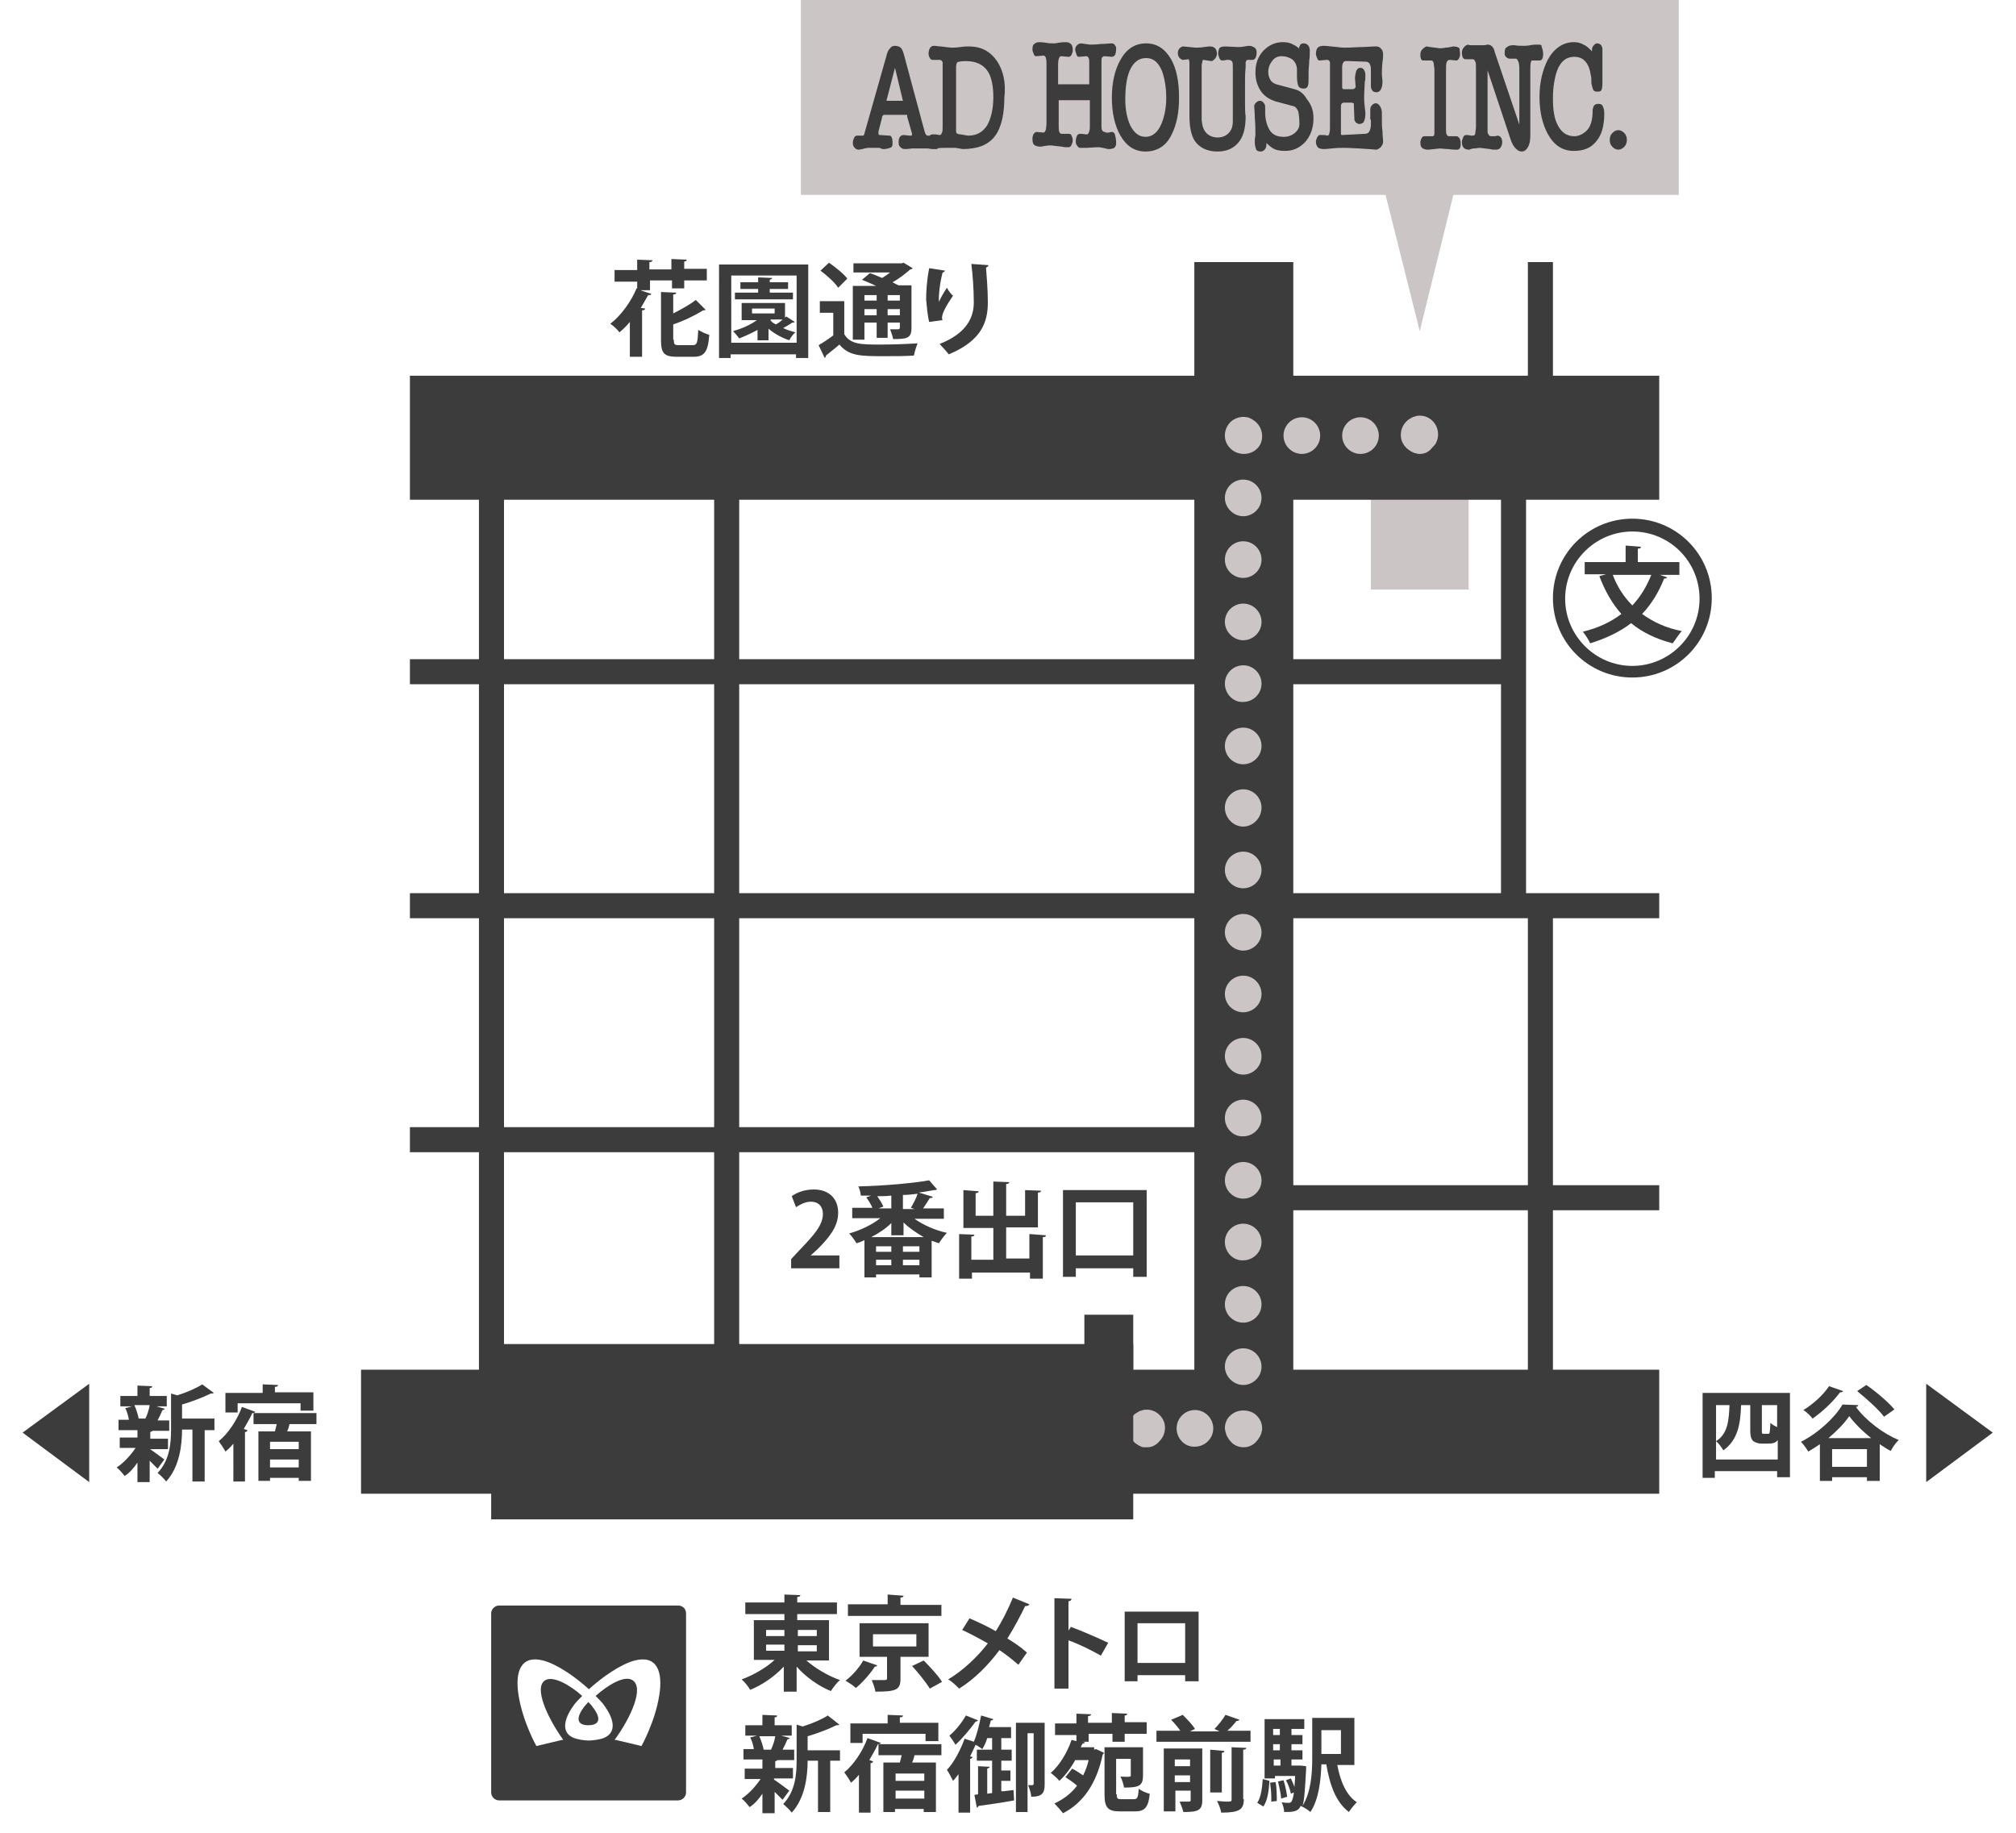 <?xml version="1.0" encoding="utf-8"?>
<!-- Generator: Adobe Illustrator 26.2.1, SVG Export Plug-In . SVG Version: 6.00 Build 0)  -->
<svg version="1.1" id="レイヤー_1" xmlns="http://www.w3.org/2000/svg" xmlns:xlink="http://www.w3.org/1999/xlink" x="0px"
	 y="0px" viewBox="0 0 330 300" style="enable-background:new 0 0 330 300;" xml:space="preserve">
<style type="text/css">
	.st0{fill:#CCC5C5;}
	.st1{fill:#3C3C3C;}
</style>
<g>
	<rect x="224.4" y="78.3" class="st0" width="16" height="18.2"/>
	<rect x="59.1" y="224.2" class="st1" width="212.5" height="20.3"/>
	<rect x="67.1" y="61.5" class="st1" width="204.5" height="20.3"/>
	<rect x="67.1" y="107.9" class="st1" width="180.6" height="4.1"/>
	<rect x="67.1" y="146.2" class="st1" width="204.5" height="4.1"/>
	<rect x="67.1" y="184.5" class="st1" width="136.5" height="4.1"/>
	<rect x="203.6" y="194" class="st1" width="68" height="4.1"/>
	<rect x="195.5" y="42.9" class="st1" width="16.2" height="192.2"/>
	<rect x="116.9" y="71.6" class="st1" width="4.1" height="163.4"/>
	<rect x="78.4" y="71.6" class="st1" width="4.1" height="163.4"/>
	<rect x="250.1" y="148.1" class="st1" width="4.1" height="87"/>
	<rect x="250.1" y="42.9" class="st1" width="4.1" height="28.3"/>
	<rect x="245.7" y="71.2" class="st1" width="4.1" height="76.7"/>
	<g>
		<path class="st0" d="M187.8,236.9c-0.2,0-0.4,0-0.6,0c-0.2,0-0.4-0.1-0.6-0.2c-0.2-0.1-0.4-0.2-0.5-0.3c-0.2-0.1-0.3-0.2-0.5-0.4
			c-0.1-0.1-0.3-0.3-0.4-0.5c-0.1-0.2-0.2-0.3-0.3-0.5c-0.1-0.2-0.1-0.4-0.2-0.6c0-0.2-0.1-0.4-0.1-0.6c0-0.8,0.3-1.6,0.9-2.1
			c0.1-0.1,0.3-0.3,0.5-0.4c0.2-0.1,0.3-0.2,0.5-0.3c0.2-0.1,0.4-0.1,0.6-0.2c1-0.2,2,0.1,2.7,0.8c0.6,0.6,0.9,1.3,0.9,2.1
			c0,0.8-0.3,1.6-0.9,2.2C189.3,236.5,188.6,236.9,187.8,236.9z"/>
		<path class="st0" d="M192.6,233.8c0-1.7,1.4-3,3-3l0,0c1.7,0,3,1.4,3,3l0,0c0,1.7-1.4,3-3,3l0,0
			C194,236.9,192.6,235.5,192.6,233.8z"/>
		<path class="st0" d="M203.6,236.9c-0.8,0-1.6-0.3-2.1-0.9c-0.1-0.1-0.3-0.3-0.4-0.5c-0.1-0.2-0.2-0.3-0.3-0.5
			c-0.1-0.2-0.1-0.4-0.2-0.6c0-0.2-0.1-0.4-0.1-0.6c0-0.8,0.3-1.6,0.9-2.1c1.1-1.1,3.2-1.1,4.3,0c0.6,0.6,0.9,1.3,0.9,2.1
			c0,0.2,0,0.4-0.1,0.6c0,0.2-0.1,0.4-0.2,0.6c-0.1,0.2-0.2,0.4-0.3,0.5c-0.1,0.2-0.2,0.3-0.4,0.5
			C205.2,236.5,204.4,236.9,203.6,236.9z"/>
		<path class="st0" d="M200.5,223.7c0-1.7,1.4-3,3-3l0,0c1.7,0,3,1.4,3,3l0,0c0,1.7-1.4,3-3,3l0,0
			C201.9,226.7,200.5,225.3,200.5,223.7z M200.5,213.5c0-1.7,1.4-3,3-3l0,0c1.7,0,3,1.4,3,3l0,0c0,1.7-1.4,3-3,3l0,0
			C201.9,216.5,200.5,215.2,200.5,213.5z M200.5,203.3c0-1.7,1.4-3,3-3l0,0c1.7,0,3,1.4,3,3l0,0c0,1.7-1.4,3-3,3l0,0
			C201.9,206.4,200.5,205,200.5,203.3z M200.5,193.2c0-1.7,1.4-3,3-3l0,0c1.7,0,3,1.4,3,3l0,0c0,1.7-1.4,3-3,3l0,0
			C201.9,196.2,200.5,194.9,200.5,193.2z M200.5,183c0-1.7,1.4-3,3-3l0,0c1.7,0,3,1.4,3,3l0,0c0,1.7-1.4,3-3,3l0,0
			C201.9,186.1,200.5,184.7,200.5,183z M200.5,172.9c0-1.7,1.4-3,3-3l0,0c1.7,0,3,1.4,3,3l0,0c0,1.7-1.4,3-3,3l0,0
			C201.9,175.9,200.5,174.5,200.5,172.9z M200.5,162.7c0-1.7,1.4-3,3-3l0,0c1.7,0,3,1.4,3,3l0,0c0,1.7-1.4,3-3,3l0,0
			C201.9,165.7,200.5,164.4,200.5,162.7z M200.5,152.6c0-1.7,1.4-3,3-3l0,0c1.7,0,3,1.4,3,3l0,0c0,1.7-1.4,3-3,3l0,0
			C201.9,155.6,200.5,154.2,200.5,152.6z M200.5,142.4c0-1.7,1.4-3,3-3l0,0c1.7,0,3,1.4,3,3l0,0c0,1.7-1.4,3-3,3l0,0
			C201.9,145.4,200.5,144.1,200.5,142.4z M200.5,132.2c0-1.7,1.4-3,3-3l0,0c1.7,0,3,1.4,3,3l0,0c0,1.7-1.4,3.1-3,3.1l0,0
			C201.9,135.3,200.5,133.9,200.5,132.2z M200.5,122.1c0-1.7,1.4-3,3-3l0,0c1.7,0,3,1.4,3,3l0,0c0,1.7-1.4,3-3,3l0,0
			C201.9,125.1,200.5,123.8,200.5,122.1z M200.5,111.9c0-1.7,1.4-3,3-3l0,0c1.7,0,3,1.4,3,3l0,0c0,1.7-1.4,3-3,3l0,0
			C201.9,115,200.5,113.6,200.5,111.9z M200.5,101.8c0-1.7,1.4-3,3-3l0,0c1.7,0,3,1.4,3,3l0,0c0,1.7-1.4,3-3,3l0,0
			C201.9,104.8,200.5,103.4,200.5,101.8z M200.5,91.6c0-1.7,1.4-3,3-3l0,0c1.7,0,3,1.4,3,3l0,0c0,1.7-1.4,3-3,3l0,0
			C201.9,94.6,200.5,93.3,200.5,91.6z M200.5,81.5c0-1.7,1.4-3,3-3l0,0c1.7,0,3,1.4,3,3l0,0c0,1.7-1.4,3-3,3l0,0
			C201.9,84.5,200.5,83.1,200.5,81.5z"/>
		<path class="st0" d="M203.6,74.3c-0.8,0-1.6-0.3-2.2-0.9c-0.6-0.6-0.9-1.3-0.9-2.1c0-0.8,0.3-1.6,0.9-2.2c0.7-0.7,1.8-1,2.7-0.8
			c0.2,0,0.4,0.1,0.6,0.2c0.2,0.1,0.4,0.2,0.5,0.3c0.2,0.1,0.3,0.2,0.5,0.4c0.6,0.6,0.9,1.4,0.9,2.2c0,0.8-0.3,1.6-0.9,2.1
			C205.2,74,204.4,74.3,203.6,74.3z"/>
		<path class="st0" d="M219.7,71.3c0-1.7,1.4-3,3-3l0,0c1.7,0,3,1.4,3,3l0,0c0,1.7-1.4,3-3,3l0,0C221.1,74.3,219.7,73,219.7,71.3z
			 M210.1,71.3c0-1.7,1.4-3,3-3l0,0c1.7,0,3,1.4,3,3l0,0c0,1.7-1.4,3-3,3l0,0C211.5,74.3,210.1,73,210.1,71.3z"/>
		<path class="st0" d="M232.4,74.3c-0.2,0-0.4,0-0.6-0.1c-0.2,0-0.4-0.1-0.6-0.2c-0.2-0.1-0.4-0.2-0.5-0.3c-0.2-0.1-0.3-0.2-0.5-0.4
			c-0.6-0.6-0.9-1.3-0.9-2.1c0-0.8,0.3-1.6,0.9-2.2c0.1-0.1,0.3-0.3,0.5-0.4c0.2-0.1,0.3-0.2,0.5-0.3c0.2-0.1,0.4-0.1,0.6-0.2
			c1-0.2,2,0.1,2.7,0.8c0.6,0.6,0.9,1.4,0.9,2.2c0,0.8-0.3,1.6-0.9,2.1C233.9,74,233.2,74.3,232.4,74.3z"/>
	</g>
	<rect x="80.4" y="220" class="st1" width="105.1" height="28.7"/>
	<rect x="177.5" y="215.2" class="st1" width="8" height="9.6"/>
	<g>
		<g>
			<path class="st1" d="M106.4,47.5h-1.6l1.8,0.6c0,0.2-0.2,0.2-0.5,0.2c-0.4,0.7-0.8,1.4-1.2,2.1l0.7,0.1c0,0.2-0.2,0.3-0.5,0.3
				v7.6h-2v-5.7c-0.5,0.6-1.1,1.2-1.7,1.7c-0.3-0.4-1-1.1-1.5-1.4c1.7-1.3,3.4-3.6,4.3-5.8l0.1,0v-1.1h-3.7v-1.9h3.7v-1.7l2.5,0.1
				c0,0.2-0.2,0.3-0.5,0.3v1.2h3.6v-1.7l2.5,0.1c0,0.2-0.1,0.3-0.4,0.3v1.2h3.7v1.9h-3.7v1.3h-2v-1.3h-3.6V47.5z M110.3,55.6
				c0,0.8,0.1,0.9,0.9,0.9h2.2c0.7,0,0.8-0.4,0.9-2.5c0.5,0.3,1.3,0.7,1.8,0.8c-0.2,2.8-0.8,3.6-2.6,3.6h-2.7
				c-2.1,0-2.6-0.6-2.6-2.7v-7.9l2.5,0.1c0,0.2-0.2,0.3-0.5,0.3v3.1c1.4-0.7,2.8-1.5,3.7-2.2l1.6,1.6c-0.1,0.1-0.2,0.1-0.4,0.1
				c-1.3,0.8-3.1,1.7-4.9,2.3V55.6z"/>
			<path class="st1" d="M117.8,43.3h14.5v15.3h-2v-0.6h-10.7v0.6h-1.9V43.3z M119.7,56.1h10.7v-11h-10.7V56.1z M128.7,51.8l1.4,0.9
				c-0.1,0.1-0.2,0.1-0.4,0.1c-0.4,0.3-1,0.6-1.5,0.9c0.6,0.3,1.3,0.5,2,0.7c-0.4,0.3-0.8,0.9-1,1.3c-1.2-0.4-2.5-1.1-3.4-1.9v1.9
				h-1.8V54c-0.9,0.5-2,1-3,1.4c-0.2-0.3-0.7-0.9-1-1.2c1.4-0.4,2.8-1,3.9-1.8h-2.5v-2.8h7.1v2.4L128.7,51.8z M129.8,47.8V49h-9.5
				v-1.1h3.8v-0.6h-2.9v-1.1h2.9v-0.8l2.3,0.1c0,0.1-0.1,0.2-0.4,0.3v0.4h3v1.1h-3v0.6H129.8z M123.1,50.5v0.8h3.7v-0.8H123.1z
				 M126.2,52.3l-0.1,0.1c0.2,0.3,0.5,0.5,0.9,0.7c0.4-0.2,0.8-0.5,1.1-0.8H126.2z"/>
			<path class="st1" d="M138.2,49.2v5.5c1,1.7,2.8,1.7,6,1.7c2,0,4.4-0.1,6-0.2c-0.2,0.5-0.5,1.4-0.6,2c-1.3,0.1-3.1,0.1-4.8,0.1
				c-3.9,0-5.8,0-7.4-1.9c-0.8,0.7-1.6,1.3-2.2,1.8c0,0.2-0.1,0.3-0.2,0.4l-1-2.1c0.7-0.4,1.6-1,2.4-1.6v-3.7h-2.2v-1.9H138.2z
				 M135.7,43c1,0.7,2.4,1.8,3,2.6l-1.5,1.5c-0.5-0.8-1.8-2-2.9-2.8L135.7,43z M141.5,53.1v2.5h-1.9v-8.8h3.8
				c-0.8-0.4-1.6-0.7-2.3-1l1.3-1.1c0.6,0.2,1.3,0.5,2,0.8c0.5-0.3,0.9-0.6,1.3-0.9h-6v-1.5h7.9l0.3-0.1l1.5,0.9
				c-0.1,0.1-0.2,0.2-0.4,0.2c-0.8,0.7-1.8,1.5-2.9,2.1c0.4,0.2,0.7,0.4,1,0.5h2.1v7c0,1.7-0.8,1.8-3,1.8c-0.1-0.5-0.3-1.1-0.5-1.6
				c0.5,0,1.1,0,1.3,0c0.2,0,0.3-0.1,0.3-0.3v-0.8h-2v2.5h-1.8v-2.5H141.5z M143.5,48.3h-2v0.9h2V48.3z M141.5,51.6h2v-1h-2V51.6z
				 M147.3,49.2v-0.9h-2v0.9H147.3z M145.3,51.6h2v-1h-2V51.6z"/>
			<path class="st1" d="M152.1,52.7c-0.3-1.2-0.4-2.7-0.5-3.7c0-1.2,0.1-3.1,0.5-5.1l2.6,0.4c-0.1,0.2-0.3,0.3-0.4,0.3
				c-0.4,1.4-0.7,3.8-0.6,4.8c0.3-0.7,0.9-1.7,1.3-2.3c0.2,0.4,0.7,1.1,1,1.3c-1.1,1.6-1.8,2.9-1.8,3.6c0,0.1,0,0.3,0.1,0.4
				L152.1,52.7z M161.8,43.4c0,0.2-0.2,0.3-0.4,0.4c0.1,1.3,0.3,3.6,0.3,5.7c0,3.3-1.1,6.3-6.4,8.5c-0.3-0.4-1.1-1.3-1.5-1.7
				c4.6-1.8,5.6-4.5,5.6-6.8c0-2.3-0.2-4.7-0.4-6.3L161.8,43.4z"/>
		</g>
	</g>
	<g>
		<path class="st1" d="M137.5,207.6h-8v-1.5l1.4-1.5c2.4-2.5,3.8-4.1,3.8-5.9c0-1.1-0.6-2-2-2c-0.9,0-1.8,0.5-2.4,0.9l-0.7-1.8
			c0.8-0.6,2.1-1.1,3.6-1.1c2.7,0,4,1.7,4,3.8c0,2.3-1.5,4.1-3.4,6l-1.1,1v0h4.7V207.6z"/>
		<path class="st1" d="M154.5,199.5h-4.8c1.4,1,3.4,1.9,5.3,2.3c-0.4,0.4-1,1.2-1.3,1.7c-0.4-0.1-0.8-0.3-1.2-0.4v6h-2v-0.5h-7.1
			v0.5h-1.9V203c-0.4,0.2-0.9,0.4-1.3,0.5c-0.3-0.5-0.8-1.2-1.2-1.6c1.8-0.5,3.7-1.4,5.1-2.5h-4.6v-1.7h3.3c-0.2-0.5-0.6-1.2-1-1.7
			l0.8-0.3c-0.6,0-1.1,0-1.7,0c0-0.4-0.2-1.1-0.4-1.5c4.1-0.1,8.8-0.5,11.6-1l1.3,1.5c-0.1,0-0.2,0.1-0.3,0.1c-0.1,0-0.1,0-0.2,0
			c-0.7,0.1-1.6,0.3-2.5,0.4l2.3,0.7c-0.1,0.2-0.2,0.2-0.5,0.2c-0.3,0.5-0.7,1.1-1.1,1.7h3.4V199.5z M145.9,200.2
			c-0.9,0.9-2.1,1.7-3.3,2.3h8.6c-1.2-0.7-2.4-1.5-3.3-2.4v2.1h-2V200.2z M145.9,204.9V204h-2.5v0.9H145.9z M143.4,206.2v0.9h2.5
			v-0.9H143.4z M145.9,197.9v-2.2c-0.8,0.1-1.5,0.1-2.3,0.1c0.4,0.6,0.8,1.2,1,1.7l-0.8,0.3H145.9z M150.5,204.9V204h-2.7v0.9H150.5
			z M147.8,207.1h2.7v-0.9h-2.7V207.1z M149.7,197.9l-0.6-0.2c0.4-0.7,0.9-1.6,1.1-2.3c-0.8,0.1-1.6,0.2-2.4,0.2v2.3H149.7z"/>
		<path class="st1" d="M168.6,202l2.6,0.2c0,0.2-0.1,0.3-0.5,0.3v6.8h-2.1v-1h-9.5v1h-2.1V202l2.5,0.1c0,0.2-0.2,0.3-0.5,0.3v3.8
			h3.6V201h-4.9v-6.2l2.5,0.2c0,0.2-0.2,0.3-0.5,0.3v3.7h2.9v-5.6l2.6,0.1c0,0.2-0.2,0.3-0.5,0.3v5.2h3.1v-4.2l2.6,0.1
			c0,0.2-0.1,0.3-0.5,0.3v5.7h-5.2v5.1h3.8V202z"/>
		<path class="st1" d="M174,194.8h13.7V209h-2.2v-1.4h-9.4v1.4H174V194.8z M176.1,205.5h9.4v-8.7h-9.4V205.5z"/>
	</g>
	<g>
		<g>
			<path class="st1" d="M278.7,228h14.3v13.8h-2.1v-1h-10.2v1.1h-2V228z M280.8,238.9h10.2v-3.2c-0.3,0.5-0.9,0.6-1.6,0.6h-1.1
				c-0.5,0-1-0.2-1.3-0.4c-0.3-0.3-0.5-0.7-0.5-1.8V230H285c-0.1,3-0.5,5.7-2.9,7.4c-0.3-0.5-0.8-1.2-1.2-1.5
				c1.9-1.2,2.1-3.3,2.2-5.9h-2.2V238.9z M288.4,234.2c0,0.4,0,0.5,0.3,0.5c0.6,0,0.7,0,0.8,0c0.2-0.1,0.2-0.1,0.3-1.8
				c0.3,0.3,0.7,0.5,1.1,0.7V230h-2.5V234.2z"/>
			<path class="st1" d="M297.9,236.4c-0.6,0.4-1.2,0.8-1.9,1.2c-0.3-0.5-0.8-1.2-1.2-1.6c2.8-1.4,5.6-4,6.8-6.1l2.6,0.1
				c-0.1,0.2-0.2,0.3-0.4,0.3c1.6,2.2,4.5,4.4,7,5.4c-0.5,0.5-1,1.2-1.3,1.8c-0.6-0.3-1.2-0.7-1.8-1.1v6h-2.1v-0.6h-5.7v0.6h-2
				V236.4z M301.7,227.7c-0.1,0.2-0.3,0.2-0.5,0.2c-1.1,1.5-2.9,3.2-4.5,4.3c-0.3-0.4-1-1.1-1.5-1.4c1.5-0.9,3.2-2.4,4.2-3.9
				L301.7,227.7z M306.3,235.4c-1.4-1.1-2.7-2.4-3.6-3.6c-0.8,1.2-2,2.4-3.4,3.6H306.3z M299.9,240.1h5.7v-2.9h-5.7V240.1z
				 M305.5,226.7c1.6,1.1,3.6,2.8,4.6,4l-1.7,1.2c-0.9-1.2-2.8-2.9-4.4-4.2L305.5,226.7z"/>
			<path class="st1" d="M315.3,226.5l10.9,8l-10.9,8.1V226.5z"/>
		</g>
	</g>
	<g>
		<g>
			<path class="st1" d="M3.7,234.5l10.9-8v16.1L3.7,234.5z"/>
			<path class="st1" d="M24.4,236.8v0.3c0.5,0.3,2.1,1.5,2.5,1.8l-1.1,1.5c-0.3-0.3-0.8-0.8-1.3-1.3v3.5h-2v-3.2
				c-0.6,0.9-1.3,1.7-2.1,2.2c-0.3-0.4-0.9-1.1-1.3-1.4c1.1-0.7,2.3-2,3.1-3.2h-2.6v-1.7h2.9v-1.2h-3.1v-1.7h1.7
				c-0.1-0.6-0.3-1.4-0.6-1.9l1.1-0.3h-1.9v-1.7h2.8v-1.7l2.4,0.1c0,0.2-0.1,0.3-0.4,0.3v1.3h2.8v1.7h-1.7l1.4,0.4
				c-0.1,0.1-0.2,0.2-0.4,0.2c-0.2,0.5-0.5,1.1-0.8,1.7h1.9v1.7h-2.7c-0.1,0.1-0.2,0.1-0.4,0.2v1.1h2.9v1.7H24.4z M23.8,232.2
				c0.3-0.6,0.6-1.5,0.7-2.2H22c0.3,0.7,0.6,1.6,0.7,2.2l-0.1,0L23.8,232.2L23.8,232.2z M35.1,232.2v1.9h-1.6v8.4h-2V234h-1.7
				c0,2.5-0.4,6.1-2.6,8.5c-0.3-0.4-1-1.1-1.4-1.4c2-2.1,2.2-4.9,2.2-7.2v-5.8l1,0.3c1.6-0.5,3.2-1.2,4.1-1.8L35,228
				c-0.1,0.1-0.3,0.1-0.5,0.1c-1.2,0.6-3,1.3-4.7,1.8v2.3H35.1z"/>
			<path class="st1" d="M38.2,236.3c-0.4,0.5-0.8,0.9-1.3,1.3c-0.2-0.4-0.8-1.3-1.1-1.7c1.5-1.2,3-3.4,3.8-5.6l2.2,0.8
				c-0.1,0.1-0.2,0.2-0.5,0.2c-0.4,0.9-0.9,1.7-1.4,2.6l0.6,0.2c0,0.2-0.2,0.3-0.4,0.3v8.1h-1.9V236.3z M38.9,229.8v1.4h-2v-3.2H43
				v-1.4l2.5,0.1c0,0.2-0.1,0.3-0.5,0.3v0.9h6.3v3h-2.1v-1.2H38.9z M51.8,233.1h-4.4c-0.1,0.4-0.2,0.8-0.4,1.2h3.9v8.1h-2v-0.5h-4.7
				v0.5h-1.9v-8.1H45c0.1-0.4,0.2-0.8,0.3-1.2h-3.8v-1.8h10.3V233.1z M48.9,237.3V236h-4.7v1.2H48.9z M44.2,240.2h4.7v-1.3h-4.7
				V240.2z"/>
		</g>
	</g>
	<g>
		<path class="st1" d="M267.2,110.9c-7.2,0-13-5.8-13-13c0-7.2,5.8-13,13-13c7.2,0,13,5.8,13,13
			C280.2,105.1,274.4,110.9,267.2,110.9z M267.2,87c-6,0-11,4.9-11,11c0,6,4.9,11,11,11c6,0,11-4.9,11-11
			C278.2,91.9,273.3,87,267.2,87z"/>
		<g>
			<g>
				<path class="st1" d="M275,94.1h-3.3l1.2,0.4c-0.1,0.2-0.3,0.2-0.5,0.2c-0.9,2.3-2.1,4.2-3.6,5.8c1.8,1.3,3.9,2.3,6.5,2.8
					c-0.5,0.5-1.1,1.5-1.5,2c-2.7-0.7-5-1.8-6.8-3.3c-1.8,1.4-4.1,2.5-6.7,3.3c-0.2-0.5-0.8-1.4-1.2-1.9c2.5-0.6,4.6-1.6,6.3-2.9
					c-1.5-1.7-2.7-3.8-3.6-6.2l1.1-0.3h-3.5v-2h6.7v-2.7l2.5,0.2c0,0.2-0.1,0.3-0.5,0.3v2.2h6.8V94.1z M264,94.1
					c0.7,1.9,1.8,3.6,3.2,5c1.3-1.4,2.3-3,3.1-5H264z"/>
			</g>
		</g>
	</g>
	<g>
		<polygon class="st0" points="274.8,0 131.1,0 131.1,31.9 226.8,31.9 232.4,54.2 237.9,31.9 274.8,31.9 		"/>
		<g>
			<g>
				<g>
					<g>
						<g>
							<path class="st1" d="M146.5,11.1l1.3,5.4l-2.7,0L146.5,11.1z M153.6,24.1c0.1-0.2,0.1-0.4,0.1-0.6c0-0.3-0.1-0.6-0.2-0.9
								c-0.1-0.3-0.3-0.4-0.4-0.4h-1.3c-0.1,0-0.3-0.2-0.4-0.5c-0.1-0.4-0.2-0.7-0.3-1.1l-3.2-11.9c-0.2-0.6-0.4-0.9-0.6-1
								c-0.2-0.1-0.5-0.2-0.8-0.2c-0.3,0-0.6,0.1-0.8,0.4c-0.2,0.2-0.4,0.5-0.5,0.9l-3.6,12.7c0,0.1-0.1,0.2-0.1,0.4
								c-0.1,0.2-0.1,0.3-0.2,0.3c-0.1,0-0.3,0-0.5,0c-0.2,0-0.3,0-0.5,0c-0.2,0-0.4,0.1-0.5,0.4c-0.1,0.2-0.2,0.5-0.2,0.8
								c0,0.3,0.1,0.6,0.3,0.8c0.2,0.2,0.4,0.3,0.7,0.3c0.4-0.1,0.7-0.1,0.9-0.2c0.2,0,0.4-0.1,0.6-0.1h1.7c0.1,0,0.3,0,0.4,0.1
								c0.2,0.1,0.3,0.1,0.5,0.1c0.3,0,0.7-0.1,1-0.2c0.3-0.1,0.4-0.3,0.4-0.6c0-0.4,0-0.8-0.1-1c-0.1-0.3-0.2-0.4-0.4-0.4l-1.6-0.1
								c-0.2,0-0.2-0.1-0.2-0.4c0-0.1,0-0.1,0-0.2l0.5-1.9c0-0.1,0.1-0.3,0.1-0.5c0.1-0.2,0.2-0.3,0.3-0.3h3.8c0,0.1,0,0.1,0,0.2
								c0,0.1,0,0.1,0,0.1l0.8,2.8c0,0.1,0,0.2-0.1,0.3c-0.1,0-0.2,0-0.3,0l-1-0.1c-0.2,0-0.4,0.1-0.5,0.2c-0.2,0.2-0.3,0.5-0.3,0.9
								c0,0.3,0,0.6,0.2,0.8c0.2,0.2,0.4,0.4,0.8,0.4c0,0,0.5,0,1.2-0.1c0.1,0,0.3,0,0.4,0h2.2l0.6,0.1c0.2,0,0.3,0,0.5,0
								c0.2,0,0.3,0,0.4,0C153.4,24.4,153.5,24.3,153.6,24.1z"/>
							<path class="st1" d="M161.6,20.5c-0.7,1.1-1.7,1.7-3.1,1.7c-0.2,0-0.6-0.1-1.2-0.2c-0.2,0-0.3,0-0.5-0.1
								c-0.2,0-0.3-0.2-0.3-0.4c0-0.1,0-0.3,0-0.5V11c0-0.4,0.1-0.7,0.2-0.8c0.2-0.1,0.6-0.2,1.4-0.2c1.7,0,2.9,0.6,3.6,1.7
								c0.6,0.9,0.9,2.4,0.9,4.2C162.6,17.9,162.2,19.4,161.6,20.5z M163.2,10c-1.1-1.6-2.6-2.4-4.6-2.4c-0.2,0-0.7,0-1.4,0.1
								c-0.7,0.1-1.2,0.1-1.5,0.1c-0.2,0-0.8-0.1-1.7-0.2c-0.4,0-0.8-0.1-1.1-0.1c-0.3,0-0.5,0.1-0.7,0.4c-0.1,0.2-0.2,0.5-0.2,0.9
								c0,0.3,0.1,0.5,0.2,0.7c0.1,0.2,0.3,0.3,0.4,0.3h1.2c0.2,0,0.4,0.1,0.5,0.4c0,0.1,0,0.4,0,0.9v9.6c0,0.4,0,0.8-0.1,1
								c-0.1,0.3-0.2,0.4-0.4,0.4c-0.2,0-0.4-0.1-0.6-0.1c-0.2,0-0.4,0-0.6,0c-0.2,0-0.4,0.1-0.5,0.4c-0.1,0.2-0.2,0.5-0.2,0.7
								c0,0.4,0.1,0.7,0.3,0.9c0.2,0.2,0.5,0.3,1,0.3c0.6-0.1,1.1-0.1,1.7-0.1c0.6,0,1.1,0,1.5,0c0.2,0,0.4,0.1,0.6,0.1
								c0.2,0,0.4,0.1,0.6,0.1c1.2,0,2.3-0.2,3.1-0.5c1.2-0.5,2-1.2,2.6-2.3c0.7-1.3,1.1-3.2,1.1-5.6
								C164.7,13.5,164.2,11.5,163.2,10z"/>
							<path class="st1" d="M182.7,23.5c0,0.3-0.1,0.5-0.3,0.7c-0.2,0.1-0.5,0.2-0.8,0.2c-0.2,0-0.4,0-0.6-0.1
								c-0.6-0.1-0.9-0.2-1-0.2c-0.3,0-0.9,0-2.1,0.1c-0.4,0-0.9,0-1.2,0c-0.2-0.1-0.3-0.2-0.4-0.4c-0.2-0.2-0.2-0.4-0.2-0.7
								c0-0.4,0.1-0.7,0.2-0.9c0.1-0.2,0.3-0.3,0.6-0.3l1,0.1c0.2,0,0.3-0.2,0.4-0.5c0.1-0.3,0.1-0.6,0.1-1v-4.1h-5.1v4.1
								c0,0.5,0,0.9,0.1,1.1c0.1,0.2,0.2,0.3,0.4,0.3l1.2,0c0.2,0,0.3,0.1,0.4,0.3c0.1,0.2,0.2,0.5,0.2,0.7c0,0.3-0.1,0.6-0.2,0.8
								c-0.1,0.3-0.3,0.4-0.5,0.4c-0.4,0-0.8,0-1.1-0.1c-1.1-0.1-1.7-0.2-1.7-0.2c-0.2,0-0.6,0-1.1,0.1c-0.2,0-0.4,0.1-0.7,0.1
								c-0.4,0-0.7-0.1-0.9-0.2c-0.3-0.2-0.4-0.5-0.4-1.1c0-0.3,0.1-0.6,0.2-0.8c0.2-0.2,0.3-0.3,0.5-0.3l1.1,0.1
								c0.2,0,0.3-0.2,0.4-0.5c0-0.2,0.1-0.5,0.1-1v-9.6c0-0.5,0-0.8-0.1-1.1c0-0.2-0.2-0.4-0.4-0.4l-1.2,0.1
								c-0.2,0-0.3-0.1-0.4-0.4c-0.1-0.2-0.2-0.5-0.2-0.7c0-0.5,0.1-0.8,0.3-0.9c0.2-0.2,0.5-0.3,0.8-0.3c0.1,0,0.5,0,1.1,0.1
								c0.6,0.1,1,0.1,1.2,0.1c0.2,0,0.5,0,0.8-0.1c0.7-0.1,1.2-0.1,1.3-0.1c0.3,0,0.6,0.1,0.8,0.3c0.2,0.2,0.3,0.5,0.3,1
								c0,0.2,0,0.3-0.1,0.5c-0.1,0.4-0.3,0.6-0.6,0.6l-1.2-0.1c-0.3,0-0.5,0.5-0.5,1.4v3.2h5.1v-3.1v-0.5c0-0.3,0-0.5-0.1-0.7
								c-0.1-0.2-0.2-0.3-0.4-0.3l-1.2,0.1c-0.2,0-0.3-0.1-0.4-0.4c-0.1-0.3-0.2-0.6-0.2-0.8c0-0.3,0.1-0.5,0.3-0.7
								c0.2-0.2,0.4-0.3,0.7-0.3l1.4,0.2c0.4,0,1,0,1.8-0.1c0.7,0,1.3-0.1,1.8-0.1c0.2,0,0.4,0.1,0.5,0.3c0.2,0.2,0.2,0.4,0.2,0.6
								c0,0.5-0.1,0.7-0.1,0.8c-0.1,0.3-0.3,0.5-0.6,0.5l-1.2-0.1c-0.2,0-0.3,0.1-0.4,0.2c-0.1,0.1-0.1,0.4-0.1,0.9v0.3v9.6v0.3
								c0,0.4,0,0.6,0.1,0.8c0.1,0.2,0.2,0.3,0.5,0.3c0,0.1,0.1,0.1,0.3,0.1c0.1,0,0.2,0,0.3,0c0.3-0.1,0.5-0.1,0.5-0.1
								c0.2,0,0.4,0.1,0.5,0.4C182.7,22.8,182.7,23.1,182.7,23.5z"/>
							<path class="st1" d="M190.1,20.3c-0.6,1.4-1.5,2.1-2.6,2.1c-1.1,0-1.9-0.7-2.5-1.9c-0.5-1.1-0.8-2.5-0.8-4.2
								c0-1.9,0.2-3.5,0.7-4.7c0.6-1.4,1.5-2.1,2.7-2.1c1.2,0,2,0.7,2.6,2.1c0.4,1.1,0.7,2.6,0.7,4.4
								C190.9,17.7,190.6,19.1,190.1,20.3z M191.7,9.7c-1-1.7-2.3-2.6-4.1-2.6c-1.8,0-3.2,0.9-4.2,2.7c-0.9,1.6-1.4,3.7-1.4,6.2
								c0,2.5,0.5,4.6,1.4,6.2c1,1.7,2.3,2.6,4.1,2.6c1.9,0,3.4-0.9,4.3-2.8c0.8-1.6,1.2-3.6,1.2-6C193,13.4,192.6,11.3,191.7,9.7z"
								/>
							<path class="st1" d="M205.7,8.6c0,0.4-0.1,0.7-0.2,0.9c-0.1,0.2-0.3,0.3-0.5,0.3h-0.2c-0.2,0-0.3,0-0.4,0c-0.1,0-0.1,0-0.2,0
								c-0.1,0-0.2,0.1-0.3,0.4c0,0.3,0,0.5,0,0.8c0,0.1-0.1,0.8-0.1,2c0,1.5,0,2.7,0,3.7c0,1,0,1.8,0.1,2.3c0,1.8-0.3,3.1-1,4.1
								c-0.8,1.1-2,1.7-3.6,1.7c-1.7,0-2.9-0.6-3.7-1.7c-0.6-0.9-0.9-2.3-0.9-4.1v-8.1c0-0.3,0-0.5,0-0.6c0-0.4-0.1-0.6-0.2-0.6
								l-0.8,0.1c-0.2,0-0.4-0.1-0.6-0.3c-0.2-0.2-0.3-0.5-0.3-0.8c0-0.3,0.1-0.6,0.3-0.8c0.2-0.2,0.4-0.3,0.6-0.3l2,0.2
								c0.3,0,0.8,0,1.4-0.1c0.6-0.1,0.9-0.1,1-0.1c0.3,0,0.6,0.1,0.8,0.3c0.2,0.2,0.3,0.5,0.3,0.9c0,0.3-0.1,0.5-0.3,0.8
								c-0.2,0.2-0.4,0.4-0.6,0.4L197,9.8c-0.1,0-0.2,0.1-0.2,0.4c-0.1,0.3-0.1,0.5-0.1,0.7v8.8c0.1,0.9,0.3,1.6,0.8,2.1
								c0.4,0.4,1,0.7,1.8,0.7c0.7,0,1.3-0.2,1.8-0.7c0.5-0.5,0.7-1.1,0.7-2v-8.8c0-0.4,0-0.7-0.1-0.9c-0.1-0.2-0.2-0.2-0.3-0.2
								c0-0.1-0.1-0.1-0.3-0.1c-0.1,0-0.3,0-0.3,0c-0.4,0.1-0.7,0.1-0.7,0.1c-0.2,0-0.4-0.1-0.5-0.4c-0.1-0.3-0.2-0.5-0.2-0.7
								c0-0.4,0.1-0.7,0.2-0.9c0.1-0.2,0.5-0.3,1-0.3l2,0.1c0.2,0,0.6,0,1.1-0.1c0.5-0.1,0.8-0.1,0.8-0.1c0.3,0,0.5,0.1,0.7,0.2
								C205.6,7.9,205.7,8.2,205.7,8.6z"/>
							<path class="st1" d="M215,19.4c0,1.6-0.5,2.9-1.4,3.9c-0.9,0.9-1.9,1.4-3.2,1.4c-0.8,0-1.4-0.1-1.8-0.3
								c-0.4-0.2-0.8-0.5-1.3-1v0.3c0,0.3-0.1,0.6-0.3,0.8c-0.2,0.2-0.4,0.3-0.6,0.3c-0.4,0-0.7-0.1-0.8-0.4
								c-0.1-0.3-0.2-0.6-0.2-1.1c0-0.2,0-0.4,0-0.5c0.1-0.5,0.1-0.7,0.1-0.8c0-0.7,0-1.6-0.1-2.7c0-1-0.1-1.7-0.1-1.9
								c0-0.2,0.1-0.4,0.3-0.6c0.2-0.2,0.4-0.3,0.6-0.3c0.3,0,0.5,0.1,0.7,0.4c0.2,0.2,0.2,0.5,0.2,0.9c0,0.3,0,0.6,0,0.7
								c0,0.1,0,0.2,0,0.3c0.1,1.2,0.4,2,0.8,2.6c0.5,0.7,1.2,1,2.3,1c0.6,0,1.2-0.2,1.7-0.6c0.5-0.4,0.8-0.9,0.8-1.5
								c0-1-0.1-1.6-0.2-2.1c-0.2-0.4-0.4-0.7-0.7-0.8l-3-0.8c-0.9-0.3-1.6-0.7-2.2-1.4c-0.7-0.9-1.1-2-1.1-3.3
								c0-1.5,0.4-2.6,1.3-3.6c0.9-0.9,1.9-1.4,3.2-1.4c0.6,0,1.1,0.1,1.5,0.3c0.4,0.2,0.8,0.4,1.1,0.7v0.3c0-0.3,0.1-0.6,0.2-0.8
								c0.1-0.2,0.3-0.3,0.6-0.3c0.3,0,0.5,0.1,0.7,0.3c0.2,0.2,0.3,0.5,0.3,0.9c0,0.5,0,1-0.1,1.7c0,0.7-0.1,1.2-0.1,1.7
								c0,0.1,0,0.3,0,0.6c0,0.3,0,0.4,0,0.4c0,0.6,0,1-0.1,1.3c-0.1,0.4-0.4,0.5-0.7,0.5c-0.5,0-0.8-0.2-0.9-0.5
								c-0.1-0.3-0.2-0.8-0.2-1.4c0-0.1,0-0.4,0-0.7c0-0.3,0-0.5,0-0.5c0-0.7-0.3-1.3-0.8-1.7c-0.5-0.3-1-0.5-1.7-0.5
								c-0.6,0-1.1,0.2-1.5,0.7c-0.4,0.5-0.7,1.1-0.7,1.9c0,0.6,0.2,1.1,0.5,1.5c0.3,0.3,0.7,0.5,1.2,0.6l2.6,0.7
								c0.8,0.2,1.5,0.7,2,1.6C214.8,17.3,215,18.3,215,19.4z"/>
							<path class="st1" d="M226.4,23.2c0,0.4-0.2,0.7-0.5,1c-0.3,0.2-0.5,0.3-0.6,0.3c-0.1,0-1-0.1-2.8-0.2c-0.6,0-1.5-0.1-2.6-0.1
								c-0.4,0-1.1,0-1.9,0.1c-0.3,0-0.7,0.1-1.3,0.1c-0.4,0-0.7-0.1-0.9-0.2c-0.2-0.2-0.4-0.5-0.4-1c0-0.2,0.1-0.5,0.2-0.7
								c0.1-0.2,0.3-0.4,0.4-0.4c0.2,0,0.4,0,0.6,0c0.2,0,0.4,0,0.6,0.1c0.2,0,0.4-0.1,0.4-0.4c0.1-0.3,0.1-0.6,0.1-1v-9.6
								c0-0.5,0-0.8,0-1c-0.1-0.3-0.2-0.4-0.5-0.4l-1.2,0.1c-0.2,0-0.3-0.1-0.4-0.4c-0.1-0.2-0.2-0.5-0.2-0.6c0-0.5,0.1-0.9,0.3-1.1
								c0.2-0.2,0.5-0.3,1-0.3c0.4,0,1.1,0.1,2.2,0.2c0.6,0.1,1.1,0.1,1.3,0.1c1.1,0,2-0.1,2.7-0.1c0.7,0,1.5-0.1,2.4-0.1
								c0.3,0,0.5,0.1,0.7,0.3c0.2,0.2,0.4,0.5,0.4,0.9c0,0.4,0,0.8-0.1,1.3c-0.1,1-0.1,1.7-0.1,2.1l0.1,1.1c0,0.6-0.1,1.1-0.3,1.4
								c-0.2,0.3-0.4,0.4-0.7,0.4c-0.3,0-0.5-0.1-0.6-0.2c-0.2-0.2-0.3-0.5-0.3-0.8l0-2.4c0-0.5,0-0.8-0.1-1
								c-0.1-0.4-0.4-0.6-0.7-0.6l-2.7-0.1c-0.4,0-0.6,0-0.7,0c-0.3,0.1-0.5,0.4-0.5,1v3.3c0,0.2,0.1,0.3,0.3,0.3h1.2
								c0.2,0,0.4,0,0.5-0.1c0.1-0.1,0.2-0.1,0.2-0.3l-0.1-1.4c0-0.4,0.1-0.8,0.2-1.2c0.2-0.4,0.4-0.5,0.7-0.5
								c0.3,0,0.5,0.2,0.6,0.4c0.2,0.3,0.2,0.6,0.2,0.9c0,0.4,0,0.7-0.1,1c-0.1,1.6-0.1,2.5-0.1,2.6c0,0.3,0,0.8,0.1,1.5
								c0,0.3,0.1,0.6,0.1,1.1c0,0.5-0.1,1-0.2,1.2c-0.1,0.3-0.4,0.5-0.8,0.5c-0.2,0-0.3-0.1-0.5-0.2c-0.2-0.2-0.3-0.4-0.3-0.6
								l-0.1-2.6c0,0-0.1,0-0.1,0c-0.1-0.1-0.3-0.1-0.3-0.1H220c-0.3,0-0.5,0.2-0.5,0.6v3.8c0,0.3,0,0.5,0,0.7
								c0,0.2,0.1,0.2,0.2,0.2l3.8-0.2c0.3,0,0.6-0.2,0.7-0.5c0.1-0.2,0.2-0.6,0.2-1c0-0.3,0-0.4,0-0.6c0-0.1,0-0.2-0.1-0.3l0-1.6
								c0-0.3,0.1-0.5,0.3-0.7c0.2-0.2,0.4-0.3,0.6-0.3c0.3,0,0.5,0.2,0.7,0.5c0.2,0.3,0.3,0.7,0.3,1.1c0,0.1,0,0.4,0,0.6
								c0,0.3,0,0.5,0,0.7c0,0.4,0,1,0.1,1.7C226.3,22.2,226.4,22.8,226.4,23.2z"/>
							<path class="st1" d="M239,8.9c0,0.3-0.1,0.5-0.2,0.7c-0.1,0.2-0.3,0.3-0.4,0.3l-1.1-0.1c-0.2,0-0.4,0.1-0.5,0.4
								c-0.1,0.3-0.1,0.6-0.1,1v9.6v0.4c0,0.3,0,0.6,0.1,0.8c0.1,0.2,0.2,0.3,0.4,0.3l1.2,0c0.2,0,0.3,0.1,0.5,0.3
								c0.1,0.2,0.2,0.5,0.2,0.8c0,0.3,0,0.6-0.1,0.8c-0.1,0.2-0.3,0.3-0.5,0.3c-0.3,0-0.8,0-1.4-0.1c-0.6,0-1.1-0.1-1.4-0.1
								l-1.9,0.2c-0.4,0-0.7-0.1-0.9-0.2c-0.3-0.2-0.4-0.5-0.4-1c0-0.2,0.1-0.5,0.2-0.7c0.1-0.2,0.3-0.3,0.4-0.3h1.4
								c0.2,0,0.3-0.2,0.3-0.5c0-0.3,0-0.6,0-0.9v-9.5c0-0.3-0.1-0.6-0.1-1c-0.1-0.4-0.2-0.5-0.5-0.5c-0.1,0-0.3,0-0.6,0
								c-0.3,0-0.5,0-0.6,0c-0.2,0-0.4-0.1-0.4-0.3c-0.1-0.2-0.1-0.5-0.1-0.7c0-0.3,0.1-0.6,0.3-0.8c0.2-0.2,0.4-0.4,0.7-0.5
								c0.2,0,0.4,0.1,0.6,0.1c0.9,0.1,1.5,0.2,1.5,0.2c0.2,0,0.6,0,1-0.1c0.4,0,0.8-0.1,1.3-0.2c0.4,0,0.8,0.1,1,0.3
								C238.9,8.1,239,8.5,239,8.9z"/>
							<path class="st1" d="M252.6,8.8c0,0.5-0.1,0.8-0.2,0.9c-0.1,0.2-0.3,0.2-0.6,0.2c-0.2,0-0.3,0-0.5,0c-0.2,0-0.3,0-0.5,0
								c-0.2,0-0.3,0.4-0.3,1.4v10.8c0,0.9-0.1,1.5-0.4,2c-0.3,0.5-0.6,0.7-1,0.7c-0.4,0-0.7-0.2-1-0.5c-0.3-0.3-0.6-0.8-0.8-1.4
								l-3.8-11.4v10c0,0.2,0,0.3,0.1,0.4c0.1,0.3,0.3,0.4,0.5,0.4c0,0,0.2,0,0.5,0c0.3,0,0.5-0.1,0.5-0.1c0.2,0,0.4,0.1,0.5,0.2
								c0.2,0.2,0.3,0.5,0.3,0.9c0,0.3-0.1,0.6-0.3,0.9c-0.2,0.2-0.4,0.3-0.7,0.3c-0.3,0-0.7,0-1-0.1c-0.9-0.1-1.5-0.2-1.8-0.2
								c-0.1,0-0.4,0.1-0.9,0.1c-0.2,0-0.4,0.1-0.7,0.2c-0.4,0-0.7-0.1-0.9-0.3c-0.2-0.2-0.3-0.5-0.3-1c0-0.2,0.1-0.4,0.2-0.7
								c0.1-0.3,0.3-0.4,0.5-0.4c0.2,0,0.4,0,0.8,0.1c0.1,0,0.2,0,0.3,0c0.2,0,0.4-0.1,0.4-0.5c0-0.2,0.1-0.5,0.1-1v-9.6
								c0-0.5,0-0.8-0.1-1c-0.1-0.2-0.2-0.4-0.4-0.4c-0.2,0-0.4,0-0.6,0c-0.2,0-0.5,0-0.6,0c-0.2,0-0.4-0.1-0.5-0.4
								c-0.1-0.3-0.1-0.5-0.1-0.7c0-0.3,0.1-0.6,0.3-0.8c0.2-0.3,0.4-0.4,0.7-0.5c0.2,0.1,0.3,0.1,0.6,0.1c0.2,0,0.6,0,1.1,0
								c0.4,0,0.7,0,0.9,0c0.3,0,0.5-0.1,0.6-0.1c0.4,0,0.7,0.2,0.9,0.5c0.1,0.1,0.2,0.4,0.3,0.8l4,11.8v-8.5c0-0.1,0-0.2,0-0.3
								c0-0.1,0-0.3,0-0.4c0-0.6-0.1-1-0.2-1.2c-0.1-0.2-0.2-0.4-0.4-0.4l-1,0c-0.2,0-0.4-0.1-0.6-0.3c-0.2-0.2-0.2-0.4-0.2-0.7
								c0-0.4,0.1-0.8,0.4-0.9c0.2-0.2,0.6-0.3,0.9-0.3c0.1,0,0.2,0,0.3,0c0.5,0.1,1,0.1,1.5,0.1c0.2,0,0.6,0,1.1-0.1
								c0.5-0.1,0.8-0.1,1.1-0.1c0.3,0,0.6,0,0.7,0.1C252.4,7.9,252.6,8.2,252.6,8.8z"/>
							<path class="st1" d="M262.6,18.7c0,1.8-0.4,3.3-1.2,4.3c-0.9,1.2-2.1,1.7-3.8,1.7c-1.8,0-3.2-0.9-4.2-2.7
								c-0.9-1.6-1.4-3.7-1.4-6.1c0-2.4,0.5-4.5,1.4-6.2c1-1.8,2.5-2.8,4.2-2.8c0.6,0,1.1,0.1,1.6,0.4c0.5,0.2,0.9,0.6,1.4,1.1V8.1
								c0-0.3,0.1-0.5,0.3-0.7c0.2-0.2,0.3-0.3,0.5-0.3c0.3,0,0.5,0.1,0.7,0.3c0.1,0.2,0.2,0.4,0.2,0.6c0,0.3,0,0.7,0,1.1
								c0,0.5,0,0.9,0,1.3c0,0.3,0,0.7,0,1.1c0,0.5,0,0.8,0,1l0,0.9v0.3c0,0.6-0.1,1-0.2,1.1c-0.1,0.2-0.4,0.2-0.7,0.2
								c-0.3,0-0.5-0.1-0.6-0.3c-0.1-0.2-0.2-0.6-0.3-1c0-0.6,0-1-0.1-1.4c-0.3-2-1.2-3-2.7-3c-1.3,0-2.2,0.7-2.8,2.2
								c-0.4,1.1-0.7,2.7-0.7,4.6c0,1.8,0.2,3.2,0.7,4.2c0.6,1.3,1.5,2,2.8,2c0.7,0,1.3-0.3,1.9-0.8c0.8-0.7,1.1-1.9,1.1-3.4
								c0-0.3,0.1-0.5,0.2-0.8c0.2-0.2,0.4-0.3,0.7-0.3c0.4,0,0.7,0.1,0.8,0.5C262.6,17.9,262.6,18.3,262.6,18.7z"/>
							<path class="st1" d="M266.3,22.9c0,0.4-0.1,0.8-0.4,1.1c-0.3,0.3-0.6,0.5-1,0.5c-0.4,0-0.7-0.2-1-0.5
								c-0.3-0.3-0.4-0.7-0.4-1.1c0-0.4,0.1-0.8,0.4-1.1c0.3-0.3,0.6-0.5,1-0.5c0.4,0,0.7,0.2,1,0.5
								C266.2,22.1,266.3,22.5,266.3,22.9z"/>
						</g>
					</g>
				</g>
			</g>
		</g>
	</g>
	<g>
		<g>
			<path class="st1" d="M135.7,271.8h-3.7c1.5,1.3,3.5,2.5,5.5,3.2c-0.5,0.4-1.1,1.2-1.5,1.8c-2-0.8-4.1-2.3-5.6-4v4.1h-2.1v-4.1
				c-1.5,1.6-3.5,3-5.5,3.8c-0.3-0.5-0.9-1.3-1.4-1.7c1.9-0.7,4-1.9,5.4-3.2h-3.4v-6.5h5v-1H122v-1.9h6.4V261l2.6,0.1
				c0,0.2-0.2,0.3-0.5,0.3v0.9h6.5v1.9h-6.5v1h5.2V271.8z M125.4,266.8v1h3v-1H125.4z M125.4,269.2v1h3v-1H125.4z M133.7,266.8h-3.1
				v1h3.1V266.8z M133.7,270.3v-1h-3.1v1H133.7z"/>
			<path class="st1" d="M143.6,272.6c-0.1,0.2-0.3,0.2-0.4,0.2c-0.7,1.1-2,2.6-3.1,3.5c-0.4-0.4-1.2-0.9-1.7-1.2
				c1.1-0.8,2.3-2.2,2.9-3.3L143.6,272.6z M154.1,262.6v1.9h-15.3v-1.9h6.5V261l2.6,0.2c0,0.2-0.2,0.3-0.5,0.3v1.2H154.1z
				 M152.1,271.2h-4.7v3.6c0,1.8-0.7,2.1-4.1,2.1c-0.1-0.6-0.4-1.4-0.6-1.9c0.6,0,1.4,0,1.8,0c0.6,0,0.7,0,0.7-0.3v-3.5h-4.5v-5.5
				h11.3V271.2z M142.9,267.5v2h7.1v-2H142.9z M152.2,276.4c-0.6-1-1.9-2.6-2.9-3.7l1.9-0.9c1,1,2.4,2.5,3,3.5L152.2,276.4z"/>
			<path class="st1" d="M158.7,264.9c1.4,0.6,2.9,1.3,4.3,2.1c0.9-1.4,2-3.5,2.8-5.5l2.7,1.1c-0.1,0.2-0.3,0.3-0.7,0.3
				c-0.8,1.7-1.9,3.7-2.9,5.3c1,0.6,2.2,1.4,3.2,2.3l-1.4,2c-0.8-0.7-1.9-1.6-3.1-2.4c-1.7,2.3-4,4.7-6.6,6.3
				c-0.4-0.4-1.2-1.2-1.8-1.5c2.5-1.5,4.8-3.7,6.5-5.9c-1.4-0.8-2.9-1.6-4.2-2.2L158.7,264.9z"/>
			<path class="st1" d="M180.2,271c-1.4-0.8-3.6-1.9-5.3-2.5v7.9h-2.3v-14.8l2.8,0.1c0,0.2-0.2,0.4-0.5,0.4v4.8l0.4-0.6
				c1.9,0.7,4.4,1.8,6.1,2.6L180.2,271z"/>
			<path class="st1" d="M196.2,263.8v11.4H194v-1h-7.8v1h-2.1v-11.4H196.2z M194,272.2v-6.5h-7.8v6.5H194z"/>
			<path class="st1" d="M126.7,291v0.3c0.5,0.3,2.1,1.5,2.5,1.8l-1.1,1.5c-0.3-0.3-0.8-0.8-1.3-1.3v3.5h-2v-3.2
				c-0.6,0.9-1.3,1.7-2.1,2.2c-0.3-0.4-0.9-1.1-1.3-1.4c1.1-0.7,2.3-2,3.1-3.2h-2.6v-1.7h2.9V288h-3.1v-1.7h1.7
				c-0.1-0.6-0.3-1.4-0.6-1.9l1.1-0.3h-1.9v-1.7h2.8v-1.7l2.4,0.1c0,0.2-0.1,0.3-0.4,0.3v1.3h2.8v1.7h-1.7l1.4,0.4
				c-0.1,0.1-0.2,0.2-0.4,0.2c-0.2,0.5-0.5,1.1-0.8,1.7h1.9v1.7h-2.7c-0.1,0.1-0.2,0.1-0.4,0.2v1.1h2.9v1.7H126.7z M126.2,286.4
				c0.3-0.6,0.6-1.5,0.7-2.2h-2.6c0.3,0.7,0.6,1.6,0.7,2.2l-0.1,0L126.2,286.4L126.2,286.4z M137.5,286.3v1.9h-1.6v8.4h-2v-8.4h-1.7
				c0,2.5-0.4,6.1-2.6,8.5c-0.3-0.4-1-1.1-1.4-1.4c2-2.1,2.2-4.9,2.2-7.2v-5.8l1,0.3c1.6-0.5,3.2-1.2,4.1-1.8l1.9,1.5
				c-0.1,0.1-0.3,0.1-0.5,0.1c-1.2,0.6-3,1.3-4.7,1.8v2.3H137.5z"/>
			<path class="st1" d="M140.6,290.5c-0.4,0.5-0.8,0.9-1.3,1.3c-0.2-0.4-0.8-1.3-1.1-1.7c1.5-1.2,3-3.4,3.8-5.6l2.2,0.8
				c-0.1,0.1-0.2,0.2-0.5,0.2c-0.4,0.9-0.9,1.7-1.4,2.6l0.6,0.2c0,0.2-0.2,0.3-0.4,0.3v8.1h-1.9V290.5z M141.2,283.9v1.4h-2v-3.2
				h6.1v-1.4l2.5,0.1c0,0.2-0.1,0.3-0.5,0.3v0.9h6.3v3h-2.1v-1.2H141.2z M154.1,287.3h-4.4c-0.1,0.4-0.2,0.8-0.4,1.2h3.9v8.1h-2
				v-0.5h-4.7v0.5h-1.9v-8.1h2.7c0.1-0.4,0.2-0.8,0.3-1.2h-3.8v-1.8h10.3V287.3z M151.3,291.5v-1.2h-4.7v1.2H151.3z M146.6,294.4
				h4.7v-1.3h-4.7V294.4z"/>
			<path class="st1" d="M164.3,293.2l1.6-0.2l0.1,1.7c-2.1,0.4-4.4,0.7-5.8,0.9c-0.1,0.2-0.2,0.2-0.3,0.3l-0.4-2.1l0.6-0.1v-4.6
				l1.9,0.1c0,0.1-0.1,0.2-0.4,0.3v4.1l0.8-0.1v-5.3h-2.5v-1.8h2.5v-1.9h-0.8c-0.2,0.7-0.5,1.3-0.8,1.8c-0.3-0.2-0.7-0.5-1.1-0.7
				c-0.3,0.6-0.6,1.3-0.9,1.9l0.4,0.1c0,0.1-0.2,0.3-0.4,0.3v8.8h-1.9v-6.3c-0.3,0.4-0.6,0.8-0.9,1.1c-0.2-0.4-0.7-1.4-1-1.8
				c1.1-1.1,2.2-3.2,2.9-5.1l1.5,0.5c0.5-1.1,0.9-2.8,1.2-4.3l2,0.6c-0.1,0.2-0.2,0.2-0.4,0.2c-0.1,0.4-0.2,0.7-0.3,1.1h3.6v1.8
				h-1.6v1.9h1.7v1.8h-1.7v1.6h1.5v1.7h-1.5V293.2z M160.1,281.6c-0.1,0.1-0.2,0.2-0.4,0.2c-0.8,1.1-2.1,2.7-3.3,3.8
				c-0.2-0.4-0.7-1.1-1-1.5c1-0.8,2.1-2.2,2.7-3.3L160.1,281.6z M171,282v10.1c0,1.4-0.4,2-2.2,2c0-0.5-0.3-1.4-0.5-1.9
				c0.3,0,0.6,0,0.7,0c0.1,0,0.2-0.1,0.2-0.2v-8.3h-1v12.9h-1.9V282H171z"/>
			<path class="st1" d="M179.1,286.4l0.3-0.1l1.3,0.6c0,0.1-0.1,0.2-0.2,0.3c-1,4.8-3.3,8-6.5,9.6c-0.3-0.4-1-1.2-1.4-1.6
				c1.5-0.7,2.7-1.6,3.7-2.9c-0.5-0.5-1.3-1-1.9-1.4l1.1-1.4c0.6,0.3,1.2,0.7,1.8,1.1c0.4-0.8,0.7-1.6,0.9-2.5H176
				c-0.7,1.3-1.6,2.5-2.6,3.4c-0.3-0.4-1-1-1.4-1.3c1.4-1.2,2.7-3.3,3.4-5.4l0.8,0.2v-1h-3.5v-1.9h3.5v-1.6l2.4,0.1
				c0,0.2-0.2,0.3-0.5,0.3v1.1h3.9v-1.6l2.5,0.1c0,0.2-0.1,0.3-0.4,0.3v1.1h3.6v1.9h-3.6v1.3h-2v-1.3h-3.9v1.3h-1l0.4,0.1
				c0,0.1-0.2,0.2-0.4,0.2c-0.1,0.2-0.2,0.4-0.3,0.6H179.1z M182.8,293.7c0,0.7,0.1,0.8,0.8,0.8h2c0.6,0,0.7-0.3,0.8-1.7
				c0.4,0.3,1.2,0.7,1.8,0.8c-0.2,2.2-0.8,2.9-2.4,2.9h-2.5c-1.9,0-2.5-0.6-2.5-2.7V286h6.3v4.6c0,1.7-0.6,2-3.1,2
				c-0.1-0.5-0.3-1.3-0.6-1.8c1.7,0.1,1.7,0,1.7-0.2v-2.7h-2.4V293.7z"/>
			<path class="st1" d="M202.9,281.5c-0.1,0.1-0.2,0.2-0.5,0.2c-0.4,0.5-0.9,1.1-1.5,1.6h3.8v1.8h-15.4v-1.8h3.9
				c-0.4-0.6-1-1.3-1.5-1.8l1.9-0.8c0.7,0.7,1.6,1.6,2,2.3l-0.8,0.4h4.8l-0.8-0.4c0.6-0.6,1.4-1.6,1.8-2.3L202.9,281.5z
				 M196.8,286.3v8.4c0,1.7-0.8,1.9-3.1,1.9c-0.1-0.5-0.4-1.2-0.6-1.7c0.4,0,0.8,0,1.1,0c0.7,0,0.7,0,0.7-0.3v-1.5h-2.5v3.4h-1.9
				v-10.3H196.8z M194.8,288h-2.5v1.1h2.5V288z M192.3,291.7h2.5v-1.1h-2.5V291.7z M200.4,286.6c0,0.2-0.1,0.3-0.4,0.3v6.5h-1.9v-7
				L200.4,286.6z M203.6,294.5c0,1.7-0.7,2.2-3.7,2.2c-0.1-0.6-0.4-1.4-0.7-1.9c0.5,0,1.1,0.1,1.5,0.1c0.7,0,0.9,0,0.9-0.3V286
				l2.4,0.1c0,0.2-0.2,0.3-0.5,0.3V294.5z"/>
			<path class="st1" d="M207.8,291.5c-0.1,1.6-0.3,3.2-1,4.2l-1-0.6c0.6-0.9,0.8-2.4,0.9-3.9L207.8,291.5z M221.4,288.9h-2.5
				c0.5,2.7,1.5,5,3.2,6.1c-0.4,0.4-1,1.1-1.3,1.6c-2.1-1.6-3.1-4.3-3.7-7.8h-0.8c-0.1,2.6-0.4,5.7-1.8,7.8c-0.3-0.3-1.1-0.8-1.6-1
				c-0.4,1-1.4,1-2.7,1c0-0.5-0.2-1.2-0.4-1.6c0.5,0.1,0.9,0.1,1.1,0.1c0.2,0,0.3,0,0.5-0.2c0.1-0.2,0.3-0.6,0.4-1.5l-0.5,0.2
				c-0.1-0.6-0.4-1.5-0.8-2.2l0.8-0.3c0.2,0.4,0.4,0.9,0.6,1.4h0c0-0.5,0.1-1.1,0.1-1.8h-3.3v0.4h-1.7v-9.7h6.5v1.6h-2.1v1h1.8v1.5
				h-1.8v1h1.8v1.5h-1.8v1h1.1l0.4,0l0.9,0.1c0,0.2,0,0.4,0,0.5c-0.2,3.5-0.3,5.2-0.6,6c1.4-2.2,1.6-5.3,1.6-7.8v-6.6h6.9V288.9z
				 M208.1,294.9c0-0.2,0-0.5,0-0.7c0-0.8-0.1-1.7-0.2-2.4l0.9-0.1c0.2,1,0.2,2.3,0.2,3.1L208.1,294.9z M209.5,283h-1.1v1h1.1V283z
				 M209.5,286.5v-1h-1.1v1H209.5z M208.5,288v1h1.1v-1H208.5z M209.7,294.4c0-0.7-0.3-1.9-0.5-2.8l0.9-0.2c0.3,0.9,0.5,2,0.6,2.7
				L209.7,294.4z M219.5,283.2h-3.2v3.9h3.2V283.2z"/>
		</g>
		<g>
			<path class="st1" d="M96.3,278.6c-0.3,0.3-0.5,0.6-0.7,0.8c-1.7,2.3-0.7,3,0.7,3c1.4,0,2.5-0.7,0.7-3
				C96.9,279.2,96.6,278.9,96.3,278.6z"/>
			<path class="st1" d="M111,262.8H81.7c-0.7,0-1.3,0.6-1.3,1.3v29.3c0,0.7,0.6,1.3,1.3,1.3H111c0.7,0,1.3-0.6,1.3-1.3v-29.3
				C112.3,263.3,111.7,262.8,111,262.8z M107.9,277.6c-0.7,4.3-2.9,8.2-2.9,8.2l-4.2-1l-0.2,0c2.7-3.7,4.9-8.6,2.9-9.8
				c-1.3-0.8-4,0.8-6,2.6c0.6,0.6,1.2,1.2,1.5,1.7c1.5,2.1,2,4.3-0.2,5.2c-0.5,0.2-1.7,0.4-2.4,0.4c-0.8,0-1.9-0.2-2.4-0.4
				c-2.2-0.8-1.7-3.1-0.2-5.2c0.3-0.5,0.9-1.1,1.5-1.7c-2-1.8-4.7-3.3-6-2.6c-2,1.1,0.2,6,2.9,9.8l-0.2,0l-4.2,1
				c0,0-2.2-3.9-2.9-8.2c-0.7-4.2,0.5-6.7,4-5.8c2.3,0.6,5.3,2.7,7.5,4.7c2.2-2,5.2-4.1,7.5-4.7
				C107.4,270.9,108.6,273.4,107.9,277.6z"/>
		</g>
	</g>
</g>
</svg>
